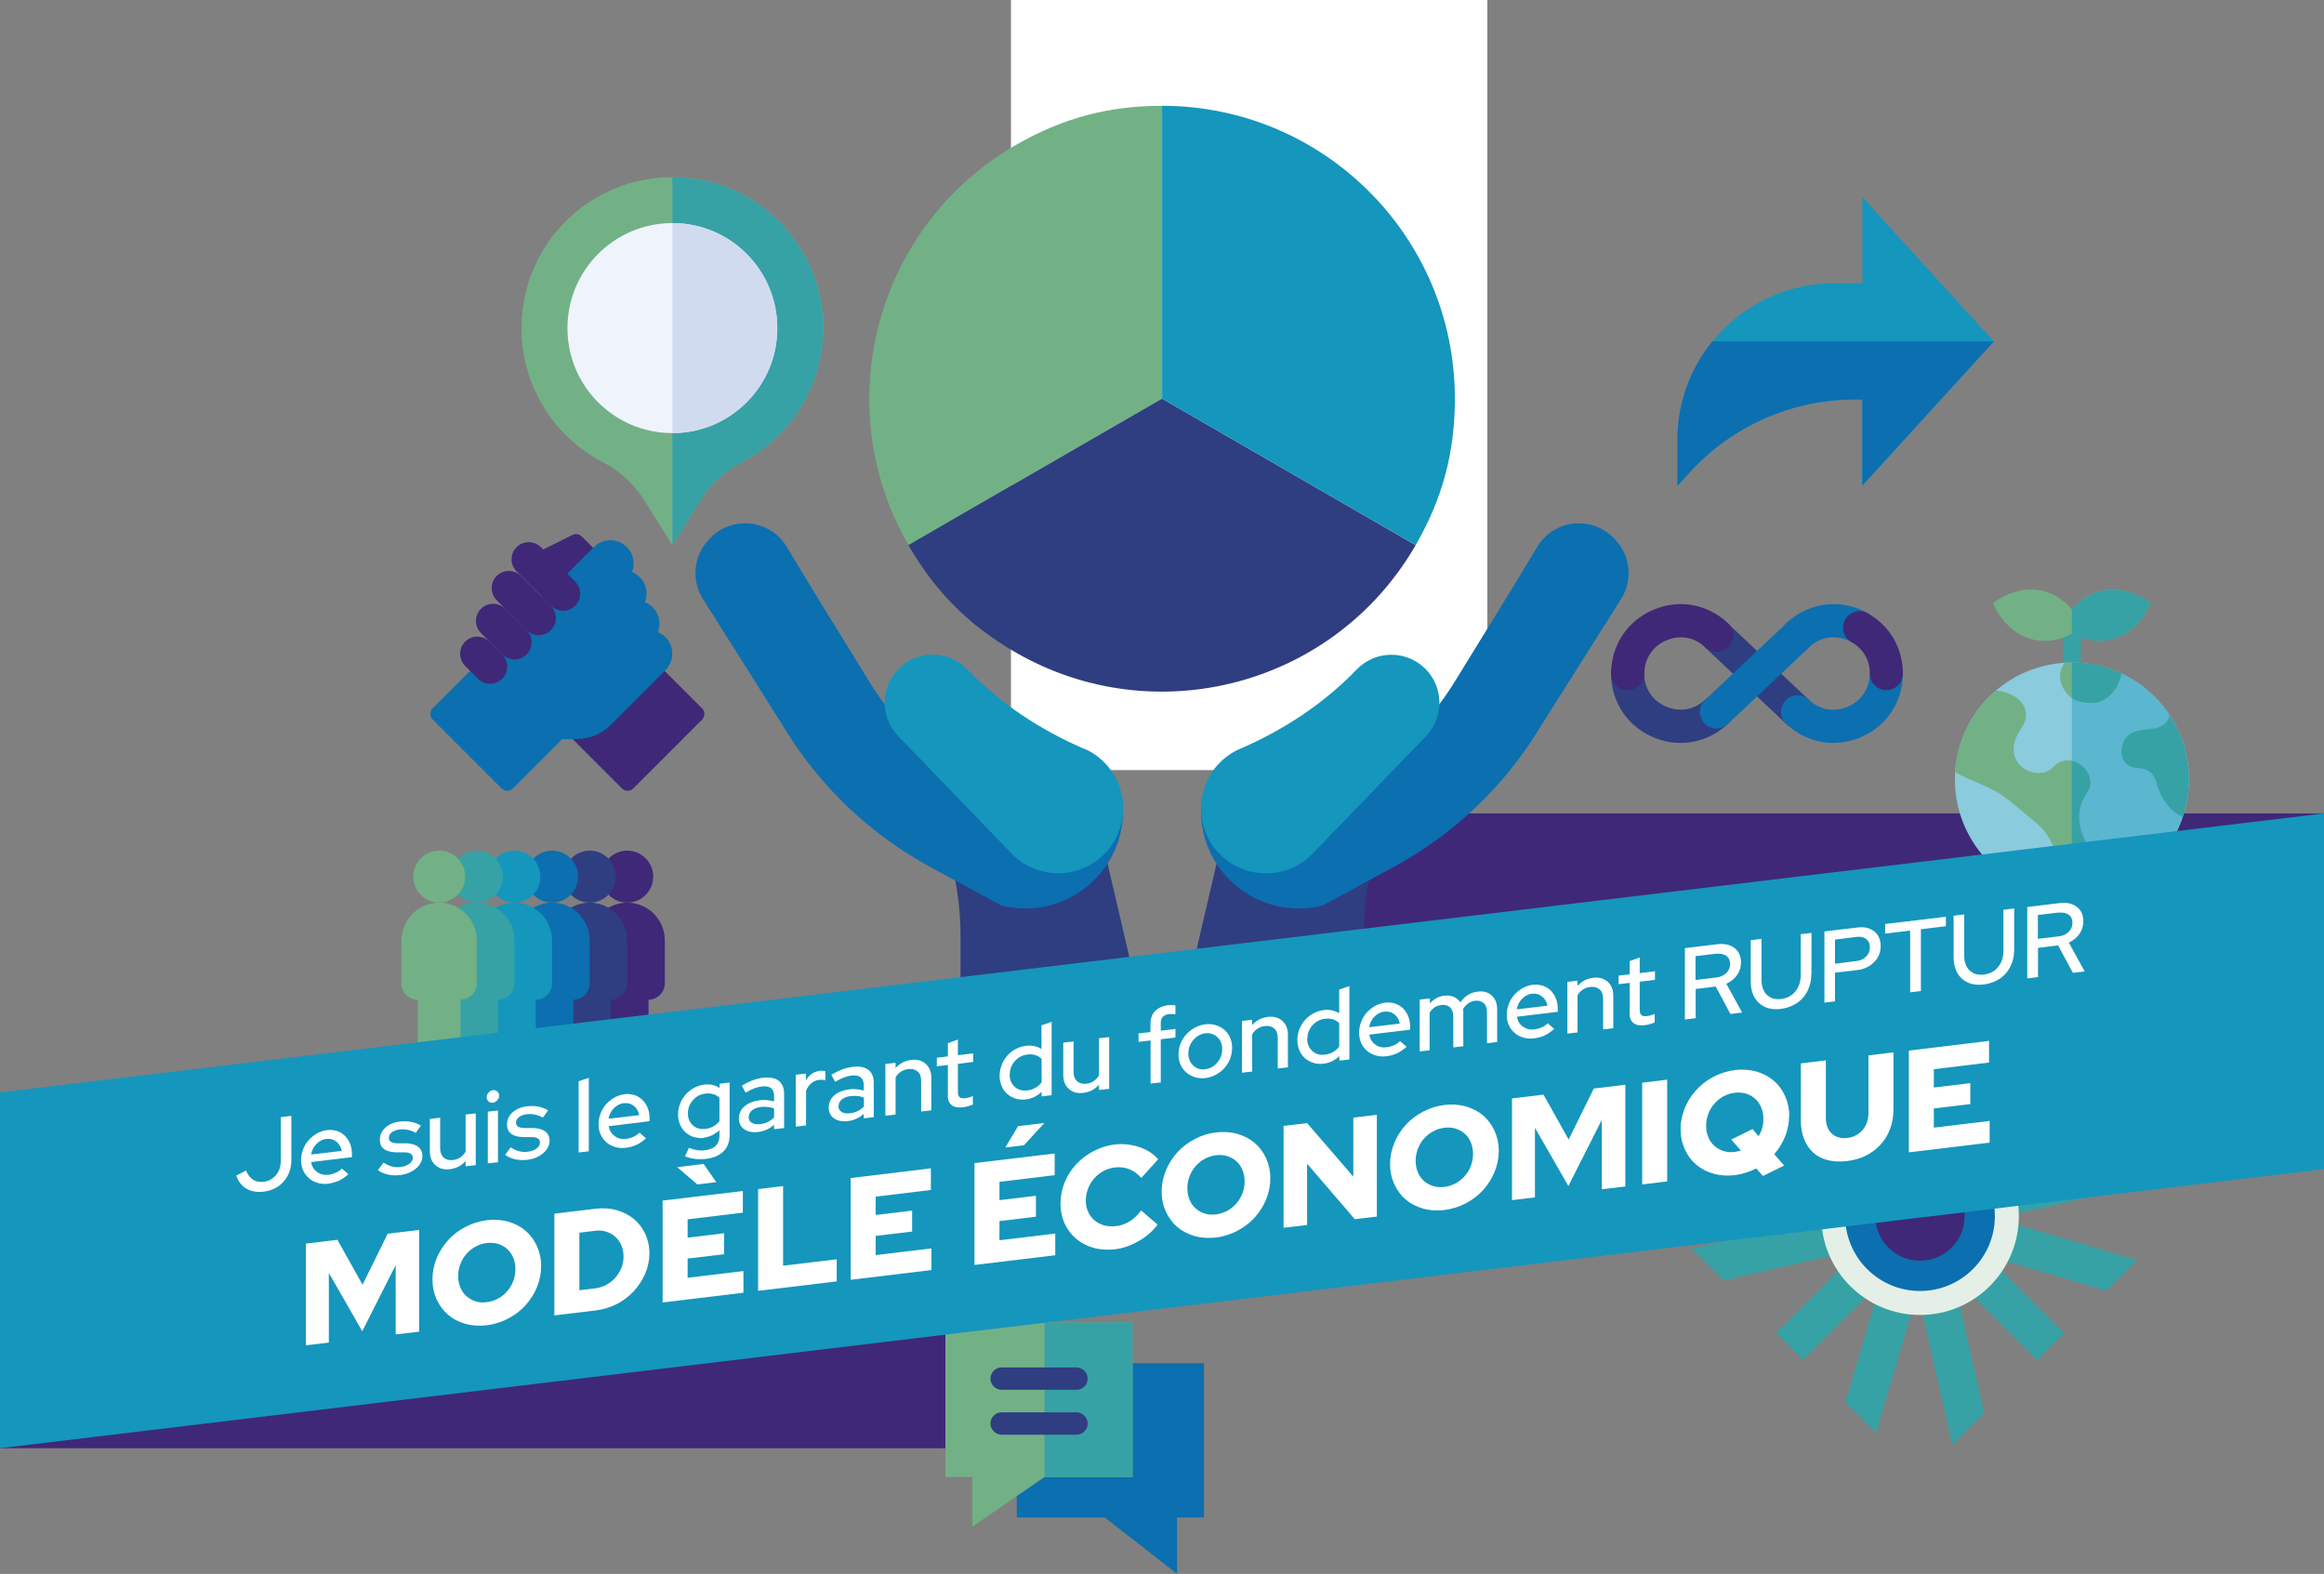 <?xml version="1.0" encoding="UTF-8"?><svg id="Calque_2" xmlns="http://www.w3.org/2000/svg" xmlns:xlink="http://www.w3.org/1999/xlink" viewBox="0 0 159.93 108.3"><rect x="0" y="0" width="159.93" height="108.3" fill="#808080" stroke="none"/><defs><style>.cls-1{fill:none;}.cls-2{clip-path:url(#clippath);}.cls-3{fill:#e3efe7;}.cls-4{fill:#fff;}.cls-5{fill:#eff3fb;}.cls-6{fill:#72b186;}.cls-7{fill:#8acbde;}.cls-8{fill:#d1dbf0;}.cls-9{fill:#e1a577;}.cls-10{fill:#1596bd;}.cls-11{fill:#36a2a5;}.cls-12{fill:#3f2877;}.cls-13{fill:#0b6fb0;}.cls-14{fill:#5bb6d0;}.cls-15{fill:#2f3e80;}</style><clipPath id="clippath"><rect class="cls-1" x="119.44" y="70.98" width="25.39" height="25.39" transform="translate(97.87 -68.92) rotate(45)"/></clipPath></defs><g id="Calque_1-2"><g><rect class="cls-4" x="69.57" width="32.78" height="52.99"/><rect class="cls-12" y="81.83" width="67.21" height="17.82"/><rect class="cls-12" x="92.72" y="55.97" width="67.21" height="17.82"/><g><g><path class="cls-12" d="m44.76,45.19c-.22-.22-.57-.22-.78,0l-4.73,4.73c-.22.22-.22.57,0,.78l3.55,3.55c.22.22.57.22.78,0l4.73-4.73c.22-.22.22-.57,0-.78l-3.55-3.55Z"/><path class="cls-12" d="m36.88,38.87l1.18,1.18c.17.17.42.21.64.1l2.37-1.18c.36-.18.39-.64.14-.88l-1.18-1.18c-.17-.17-.42-.21-.64-.1l-2.37,1.18c-.33.16-.42.61-.14.88h0Z"/><path class="cls-13" d="m34.52,54.25c.22.22.57.22.78,0l3.39-3.39h.95c.91,0,1.77-.35,2.41-1l3.75-3.75c.62-.62.62-1.64,0-2.26,0,0,0,0,0,0-.15-.15-.33-.27-.53-.35.17-.43.21-1.16-.36-1.72,0,0,0,0,0,0-.15-.15-.33-.27-.53-.35.17-.43.21-1.16-.36-1.72,0,0,0,0,0,0-.15-.15-.33-.27-.53-.35.17-.43.21-1.16-.36-1.72,0,0,0,0,0,0,0,0,0,0,0,0-.62-.62-1.64-.62-2.26,0l-11.09,11.09c-.22.22-.22.57,0,.78l4.73,4.73Z"/></g><path class="cls-12" d="m39.58,41.68c.46-.46.46-1.21,0-1.67l-2.36-2.36c-.46-.46-1.21-.46-1.67,0-.46.46-.46,1.21,0,1.67l2.36,2.36c.46.46,1.21.46,1.67,0h0Z"/><path class="cls-12" d="m37.91,43.36c.46-.46.46-1.21,0-1.67l-2.06-2.06c-.46-.46-1.21-.46-1.67,0-.46.46-.46,1.21,0,1.67l2.06,2.06c.46.46,1.21.46,1.67,0h0Z"/><path class="cls-12" d="m36.24,45.03c.46-.46.46-1.21,0-1.67l-1.47-1.47c-.46-.46-1.21-.46-1.67,0-.46.46-.46,1.21,0,1.67l1.47,1.47c.46.46,1.21.46,1.67,0h0Z"/><path class="cls-12" d="m34.56,46.7c.46-.46.46-1.21,0-1.67l-.88-.88c-.46-.46-1.21-.46-1.67,0-.46.46-.46,1.21,0,1.67l.88.88c.46.46,1.21.46,1.67,0h0Z"/></g><g><path class="cls-15" d="m115.66,51.12c-.64,0-1.29-.13-1.91-.4-1.78-.77-2.88-2.44-2.88-4.38,0-.63.51-1.14,1.14-1.14s1.14.51,1.14,1.14c0,1.02.56,1.88,1.5,2.28s1.94.23,2.69-.47c.46-.43,1.18-.41,1.61.05.43.46.41,1.18-.05,1.61-.91.86-2.07,1.31-3.25,1.31h0Z"/><path class="cls-15" d="m123.71,50.13c-.28,0-.56-.1-.78-.31l-5.59-5.27c-.46-.43-.48-1.15-.05-1.61.43-.46,1.15-.48,1.61-.05l5.59,5.27c.46.43.48,1.15.05,1.61-.22.24-.53.36-.83.36h0Z"/><path class="cls-13" d="m118.12,50.13c-.3,0-.61-.12-.83-.36-.43-.46-.41-1.18.05-1.61l5.59-5.27c.46-.43,1.18-.41,1.61.05.43.46.41,1.18-.05,1.61l-5.59,5.27c-.22.21-.5.31-.78.31h0Z"/><g><path class="cls-13" d="m126.17,51.12c-1.18,0-2.33-.45-3.25-1.31-.46-.43-.48-1.15-.05-1.61.43-.46,1.16-.48,1.61-.05.74.7,1.75.88,2.69.47.94-.41,1.5-1.26,1.5-2.28,0-.63.51-1.14,1.14-1.14s1.14.51,1.14,1.14c0,1.93-1.1,3.61-2.88,4.38-.62.27-1.27.4-1.91.4h0Z"/><path class="cls-13" d="m123.71,44.85c-.3,0-.61-.12-.83-.36-.43-.46-.41-1.18.05-1.61.79-.74,1.76-1.19,2.8-1.29.97-.09,1.95.12,2.81.6.55.31.75,1,.44,1.55-.31.55-1,.75-1.55.44-.74-.41-1.95-.57-2.93.35-.22.21-.5.31-.78.31h0Z"/><path class="cls-12" d="m129.82,47.49c-.63,0-1.14-.51-1.14-1.14,0-.92-.46-1.71-1.26-2.16-.55-.31-.75-1-.44-1.55.31-.55,1-.75,1.55-.44,1.52.85,2.42,2.4,2.42,4.15,0,.63-.51,1.14-1.14,1.14h0Z"/><path class="cls-12" d="m112.01,47.49c-.63,0-1.14-.51-1.14-1.14,0-1.93,1.1-3.61,2.88-4.38,1.78-.77,3.75-.42,5.16.91.46.43.48,1.15.05,1.61-.43.46-1.15.48-1.61.05-.74-.7-1.75-.88-2.69-.47-.94.4-1.5,1.26-1.5,2.28,0,.63-.51,1.14-1.14,1.14h0Z"/></g></g><g><rect class="cls-11" x="141.96" y="43.32" width="1.24" height="3.29"/><path class="cls-6" d="m144.48,40.68c-.85.23-1.47.75-1.9,1.26-.43-.51-1.05-1.03-1.9-1.26-1.9-.51-3.53.82-3.53.82,0,0,.76,1.97,2.65,2.48,1.11.3,2.13-.03,2.78-.36.66.33,1.68.66,2.78.36,1.9-.51,2.65-2.48,2.65-2.48,0,0-1.64-1.33-3.53-.82Z"/><path class="cls-11" d="m144.48,40.68c-.85.23-1.47.75-1.9,1.26v1.68c.66.33,1.68.66,2.78.36,1.9-.51,2.65-2.48,2.65-2.48,0,0-1.64-1.33-3.53-.82Z"/><circle class="cls-7" cx="142.58" cy="53.64" r="8.05"/><path class="cls-14" d="m142.58,45.59c4.44,0,8.05,3.6,8.05,8.05s-3.6,8.05-8.05,8.05v-16.09Z"/><g><path class="cls-6" d="m140.12,56.62c1.12.92,1.24,2.05,1.59,2.41,1.01,1.03,2.35-.02,1.76-1.23-.21-.41-.83-1.86.13-3.21.99-1.39-1.15-3.09-2.28-1.83-1.09,1.2-3.91-.23-2.22-2.65.91-1.3-.22-2.45-1.71-2.59h-.03c-1.61,1.37-2.67,3.36-2.82,5.6.89.56,2.21.89,3.29,1.64.65.45,1.56,1.27,2.29,1.86Z"/><path class="cls-6" d="m143.05,48.26c2.47.71,2.95-1.89,2.95-1.91-1.04-.49-2.19-.76-3.42-.76-.16,0-.32,0-.48.01-.76.88-.12,2.35.95,2.65Z"/></g><g><path class="cls-11" d="m149.27,49.17c.08.47-.53.85-.89.93-.56.12-1.2.07-1.72.35-.57.3-.81,1.15-.58,1.73.16.41.54.64.98.66.73.04,1.21.33,1.39,1.21,0,0,.5,1.67,1.76,2.15.27-.8.42-1.67.42-2.56,0-1.65-.5-3.19-1.35-4.47Z"/><path class="cls-11" d="m142.58,45.59v2.44c.14.1.3.18.47.22,2.47.71,2.95-1.89,2.95-1.91-1.04-.49-2.19-.76-3.42-.76Z"/><path class="cls-11" d="m143.6,54.59c.67-.95-.11-2.04-1.03-2.24v7.09c.74.02,1.33-.77.9-1.64-.21-.41-.83-1.86.13-3.21Z"/></g></g><g><path class="cls-10" d="m137.21,23.49l-9.05-9.92v5.92h-1.92c-5.97,0-10.8,4.84-10.8,10.8v3.14l.85-.94c2.91-3.18,7.02-5,11.33-5h.54v5.92l9.05-9.92Z"/><path class="cls-13" d="m115.44,30.29v3.14l.85-.94c2.91-3.18,7.02-5,11.33-5h.54v5.92l9.05-9.92h-19.37c-1.51,1.86-2.41,4.22-2.41,6.8Z"/></g><g class="cls-2"><g><rect class="cls-11" x="115.68" y="82.36" width="32.9" height="2.62" transform="translate(-20.47 117.94) rotate(-45)"/><rect class="cls-11" x="130.82" y="67.23" width="2.62" height="32.9" transform="translate(-20.47 117.94) rotate(-45)"/><rect class="cls-11" x="115.69" y="82.36" width="32.9" height="2.62" transform="translate(-15.27 31.39) rotate(-12.81)"/><rect class="cls-11" x="130.82" y="67.23" width="2.62" height="32.9" transform="translate(-15.27 31.39) rotate(-12.81)"/><rect class="cls-11" x="130.82" y="67.23" width="2.62" height="32.9" transform="translate(14.59 186.85) rotate(-73.62)"/><rect class="cls-11" x="115.68" y="82.36" width="32.9" height="2.62" transform="translate(14.59 186.85) rotate(-73.62)"/><circle class="cls-3" cx="132.13" cy="83.68" r="6.8"/><circle class="cls-13" cx="132.13" cy="83.68" r="5.15"/><circle class="cls-12" cx="132.13" cy="83.68" r="3.07"/></g></g><g><g><g><g><polygon class="cls-9" points="94.75 58.29 94.75 58.29 94.52 59.18 94.75 58.29"/><path class="cls-15" d="m88.89,61.73c-2.06,0-3.91-.93-5.14-2.39h-.01l-2.61,11.2c-.22,1.24.73,2.37,1.99,2.37h8.7c1.12,0,2.02-.9,2.02-2.02v-6.52c0-1.75.23-3.5.68-5.19l.24-.89c-1.15,2.05-3.35,3.44-5.87,3.44Z"/></g><path class="cls-13" d="m105.86,50.24l5.7-9.03c.81-1.29.65-2.96-.4-4.07l-.06-.07c-1.53-1.63-4.18-1.34-5.32.57-1.31,2.2-2.74,4.51-2.74,4.51l-2.97,4.82c-1.75,2.84-4.21,5.16-7.15,6.75l-8.4,3.23-1.83-1.93h0s0,0,0,0c-.22,1.9.37,3.88,1.79,5.38,1.73,1.83,4.24,2.48,6.53,1.91l4.84-2.62c4.11-2.22,7.56-5.47,10.01-9.44Z"/><path class="cls-10" d="m85.34,51.52c-.58.25-1.12.64-1.58,1.15-1.52,1.73-1.47,4.38.12,6.04,1.77,1.85,4.7,1.84,6.46.02l7.79-8.07c1.27-1.32,1.23-3.41-.08-4.68-1.32-1.27-3.41-1.23-4.68.08h0c-2.27,2.36-5.02,4.16-8.02,5.46h0Z"/></g><g><g><polygon class="cls-9" points="65.18 58.29 65.18 58.29 65.42 59.18 65.18 58.29"/><path class="cls-15" d="m71.05,61.73c2.06,0,3.91-.93,5.14-2.39h.01l2.61,11.2c.22,1.24-.73,2.37-1.99,2.37h-8.7c-1.12,0-2.02-.9-2.02-2.02v-6.52c0-1.75-.23-3.5-.68-5.19l-.24-.89c1.15,2.05,3.35,3.44,5.87,3.44Z"/></g><path class="cls-13" d="m54.07,50.24l-5.7-9.03c-.81-1.29-.65-2.96.4-4.07l.06-.07c1.53-1.63,4.18-1.34,5.32.57,1.31,2.2,2.74,4.51,2.74,4.51l2.97,4.82c1.75,2.84,4.21,5.16,7.15,6.75l8.4,3.23,1.83-1.93h0s0,0,0,0c.22,1.9-.37,3.88-1.79,5.38-1.73,1.83-4.24,2.48-6.53,1.91l-4.84-2.62c-4.11-2.22-7.56-5.47-10.01-9.44Z"/><path class="cls-10" d="m74.59,51.52c-3-1.3-5.75-3.1-8.02-5.46h0c-1.27-1.32-3.37-1.36-4.68-.09-1.32,1.27-1.35,3.37-.08,4.68l7.79,8.07c1.76,1.82,4.69,1.83,6.46-.02,1.59-1.67,1.65-4.31.12-6.04-.45-.51-.99-.9-1.58-1.15h0Z"/></g></g><g><path class="cls-6" d="m79.97,27.43l-17.45,10.08c-5.56-9.64-2.26-21.96,7.38-27.53,3.21-1.85,6.37-2.7,10.08-2.7v20.15Z"/><path class="cls-15" d="m79.97,27.43l17.45,10.08c-5.56,9.64-17.89,12.94-27.53,7.38-3.21-1.85-5.52-4.17-7.38-7.38l17.45-10.08Z"/><path class="cls-10" d="m79.97,27.43V7.28c11.13,0,20.15,9.02,20.15,20.15,0,3.71-.85,6.87-2.7,10.08l-17.45-10.08Z"/></g></g><g><path class="cls-6" d="m56.65,22.58c0,4.03-2.29,7.52-5.64,9.24-1.14.58-2.09,1.47-2.77,2.55l-1.97,3.13-1.97-3.13c-.69-1.09-1.66-1.97-2.8-2.56-3.36-1.74-5.65-5.26-5.61-9.31.04-5.72,4.67-10.31,10.39-10.31s10.39,4.65,10.39,10.39h0Z"/><path class="cls-11" d="m56.65,22.58c0,4.03-2.29,7.52-5.64,9.24-1.14.58-2.09,1.47-2.77,2.55l-1.97,3.13V12.19c5.74,0,10.39,4.65,10.39,10.39h0Z"/><path class="cls-5" d="m53.49,22.58c0,3.99-3.23,7.22-7.22,7.22s-7.22-3.23-7.22-7.22,3.23-7.23,7.22-7.23,7.22,3.23,7.22,7.23h0Z"/><path class="cls-8" d="m53.49,22.58c0,3.99-3.23,7.22-7.22,7.22v-14.45c3.99,0,7.22,3.23,7.22,7.23h0Z"/></g><g><g><path class="cls-12" d="m43.16,58.53c.99,0,1.79.8,1.79,1.79s-.8,1.79-1.79,1.79h0c-.98,0-1.78-.8-1.78-1.79s.8-1.79,1.79-1.79Z"/><path class="cls-12" d="m44.63,68.79v4.15h-2.94v-4.15h0c-.62,0-1.13-.51-1.13-1.13v-2.91c0-1.44,1.15-2.63,2.59-2.64h0c.72,0,1.37.29,1.84.76.47.47.76,1.12.76,1.84v2.95c0,.62-.51,1.13-1.13,1.13Z"/></g><g><path class="cls-15" d="m40.58,58.53c.99,0,1.79.8,1.79,1.79s-.8,1.79-1.79,1.79h0c-.98,0-1.78-.8-1.78-1.79s.8-1.79,1.79-1.79Z"/><path class="cls-15" d="m42.04,68.79v4.15h-2.94v-4.15h0c-.62,0-1.13-.51-1.13-1.13v-2.91c0-1.44,1.15-2.63,2.59-2.64h0c.72,0,1.37.29,1.84.76.47.47.76,1.12.76,1.84v2.95c0,.62-.51,1.13-1.13,1.13Z"/></g><g><path class="cls-13" d="m37.99,58.53c.99,0,1.79.8,1.79,1.79s-.8,1.79-1.79,1.79h0c-.98,0-1.78-.8-1.78-1.79,0-.99.8-1.79,1.79-1.79Z"/><path class="cls-13" d="m39.46,68.79v4.15h-2.94v-4.15h0c-.62,0-1.13-.51-1.13-1.13v-2.91c0-1.44,1.15-2.63,2.59-2.64h0c.72,0,1.37.29,1.84.76.47.47.76,1.12.76,1.84v2.95c0,.62-.51,1.13-1.13,1.13Z"/></g><g><path class="cls-10" d="m35.4,58.53c.99,0,1.79.8,1.79,1.79s-.8,1.79-1.79,1.79h0c-.98,0-1.78-.8-1.78-1.79,0-.99.8-1.79,1.79-1.79Z"/><path class="cls-10" d="m36.87,68.79v4.15h-2.94v-4.15h0c-.62,0-1.13-.51-1.13-1.13v-2.91c0-1.44,1.15-2.63,2.59-2.64h0c.72,0,1.37.29,1.84.76.47.47.76,1.12.76,1.84v2.95c0,.62-.51,1.13-1.13,1.13Z"/></g><g><path class="cls-11" d="m32.81,58.53c.99,0,1.79.8,1.79,1.79s-.8,1.79-1.79,1.79h0c-.98,0-1.78-.8-1.78-1.79,0-.99.8-1.79,1.79-1.79Z"/><path class="cls-11" d="m34.28,68.79v4.15h-2.94v-4.15h0c-.62,0-1.13-.51-1.13-1.13v-2.91c0-1.44,1.15-2.63,2.59-2.64h0c.72,0,1.37.29,1.84.76.47.47.76,1.12.76,1.84v2.95c0,.62-.51,1.13-1.13,1.13Z"/></g><g><path class="cls-6" d="m30.22,58.53c.99,0,1.79.8,1.79,1.79s-.8,1.79-1.79,1.79h0c-.98,0-1.78-.8-1.78-1.79,0-.99.8-1.79,1.79-1.79Z"/><path class="cls-6" d="m31.69,68.79v4.15h-2.94v-4.15h0c-.62,0-1.13-.51-1.13-1.13v-2.91c0-1.44,1.15-2.63,2.59-2.64h0c.72,0,1.37.29,1.84.76.47.47.76,1.12.76,1.84v2.95c0,.62-.51,1.13-1.13,1.13Z"/></g></g><g><path class="cls-13" d="m82.84,93.8h-5.77s-.02,0-.02,0c-.51.46-.47.99-.18,1.29l-5.57,5.24c-.3-.31-.85-.38-1.33.15,0,0,0,.02,0,.02v3.92h6.06l4.97,3.87v-3.87h1.85v-10.63s0,0,0,0Z"/><path class="cls-6" d="m77.94,91h-12.88v10.63h1.85v3.42s4.97-3.42,4.97-3.42h6.06v-10.63Z"/><path class="cls-11" d="m77.94,91h-6.06v10.63h6.06v-10.63Z"/><g><path class="cls-15" d="m68.93,95.63h5.15c.43,0,.77-.35.77-.77s-.35-.77-.77-.77h-5.15c-.43,0-.77.35-.77.77s.35.77.77.77Z"/><path class="cls-15" d="m74.08,97.18h-5.15c-.43,0-.77.35-.77.77s.35.77.77.77h5.15c.43,0,.77-.35.77-.77s-.35-.77-.77-.77Z"/></g></g><g><polygon class="cls-10" points="159.93 80.44 0 99.65 0 75.17 159.93 55.97 159.93 80.44"/><g><path class="cls-4" d="m20.05,79.82c0,.59-.18,1.08-.53,1.48-.35.4-.82.63-1.4.7-.45.05-.83-.02-1.16-.21-.33-.19-.56-.49-.7-.9l.67-.35c.12.29.28.5.48.63.2.13.44.18.72.15.35-.04.64-.2.86-.46.22-.26.33-.59.33-.97v-3.02l.73-.09v3.03Z"/><path class="cls-4" d="m23.96,80.81c-.21.18-.42.33-.64.43s-.47.17-.74.21c-.26.03-.51.01-.73-.06-.23-.07-.43-.17-.59-.32-.17-.14-.3-.32-.4-.54-.1-.21-.14-.45-.14-.71s.05-.5.14-.74c.09-.24.22-.44.38-.63.16-.18.35-.33.57-.46.22-.12.45-.2.7-.23.24-.03.47,0,.68.06.21.07.39.18.54.33.15.15.27.33.36.55.09.22.13.46.13.72v.2l-2.81.34c.05.29.18.52.41.68.22.17.49.23.8.19.17-.02.34-.07.5-.14.16-.07.29-.17.41-.28l.45.39Zm-1.48-2.45c-.27.03-.5.15-.7.35-.2.2-.32.44-.37.73l2.11-.25c-.05-.26-.17-.48-.37-.63-.19-.16-.42-.22-.68-.19Z"/><path class="cls-4" d="m26.01,80.51l.38-.51c.19.12.38.21.57.26.19.05.39.07.59.04.25-.03.46-.1.62-.22.16-.12.24-.26.24-.41,0-.13-.05-.22-.14-.28-.09-.06-.24-.1-.43-.1h-.64c-.35-.02-.62-.1-.79-.24-.18-.14-.27-.35-.27-.63,0-.32.13-.6.38-.83s.59-.37,1.01-.42c.26-.03.51-.02.75.02.24.05.47.13.69.26l-.36.5c-.2-.11-.39-.18-.57-.21-.18-.04-.37-.04-.56-.02-.21.03-.39.09-.52.2-.13.1-.2.23-.2.37,0,.13.04.22.14.28.09.06.24.09.45.1h.64c.35.02.62.1.8.25.18.15.28.36.28.63,0,.16-.04.31-.12.46s-.18.28-.32.39c-.13.11-.29.21-.47.29-.18.08-.38.13-.59.16-.31.04-.6.03-.87-.03-.27-.06-.5-.16-.7-.31Z"/><path class="cls-4" d="m30.29,76.9v2.11c0,.28.08.49.24.64.16.14.37.2.64.17.19-.02.36-.08.5-.18.15-.1.27-.23.37-.39v-2.56l.7-.08v3.56l-.7.08v-.36c-.14.16-.3.28-.48.38-.18.09-.38.15-.59.18-.41.05-.74-.04-1-.27-.26-.23-.39-.55-.39-.96v-2.23l.7-.08Z"/><path class="cls-4" d="m33.92,75.88c-.12.01-.22-.02-.3-.09-.08-.08-.13-.17-.13-.29s.04-.22.13-.32c.08-.1.18-.15.3-.17.12-.01.22.02.3.09.09.08.13.17.13.29s-.04.22-.13.32c-.09.1-.19.15-.3.17Zm.35.53v3.56l-.7.08v-3.56l.7-.08Z"/><path class="cls-4" d="m34.76,79.46l.38-.51c.19.12.38.21.57.26.19.05.39.07.59.04.25-.03.46-.1.62-.22.16-.12.24-.26.24-.41,0-.13-.05-.22-.14-.28-.09-.06-.24-.1-.43-.1h-.64c-.35-.02-.62-.1-.79-.24-.18-.14-.27-.35-.27-.63,0-.32.13-.6.38-.83.26-.23.59-.37,1.01-.42.26-.03.51-.02.75.02.24.05.47.13.69.26l-.36.5c-.2-.11-.39-.18-.57-.21-.18-.04-.37-.04-.56-.02-.21.03-.39.09-.52.2-.13.1-.2.23-.2.37,0,.13.05.22.14.28.09.06.24.09.45.1h.64c.35.02.62.1.8.25.18.15.28.36.28.63,0,.16-.04.31-.12.46s-.18.28-.32.39c-.13.11-.29.21-.47.29-.18.08-.38.13-.59.16-.31.04-.6.03-.86-.03-.27-.06-.5-.16-.7-.31Z"/><path class="cls-4" d="m40.52,74.17v5.05l-.7.08v-4.9l.7-.24Z"/><path class="cls-4" d="m44.43,78.35c-.21.18-.42.33-.64.43-.22.1-.47.17-.73.2-.26.03-.51.01-.74-.06-.23-.07-.43-.17-.59-.32s-.3-.32-.4-.54c-.1-.22-.14-.45-.14-.71s.05-.5.14-.74c.09-.24.22-.44.38-.63.16-.18.35-.33.57-.46.22-.12.45-.2.7-.23.24-.03.47,0,.68.06.21.07.39.18.55.33.15.15.27.33.36.55.09.22.13.46.13.72v.2l-2.81.34c.05.29.18.52.41.68.22.17.49.23.8.19.17-.02.34-.07.5-.14.16-.08.29-.17.41-.28l.45.39Zm-1.48-2.45c-.27.03-.5.15-.7.35-.2.2-.32.44-.37.73l2.11-.25c-.05-.26-.17-.48-.37-.63-.19-.16-.42-.22-.68-.19Z"/><path class="cls-4" d="m48.45,78.3c-.25.03-.48,0-.7-.06-.22-.07-.41-.18-.57-.32-.16-.14-.29-.32-.38-.54-.09-.21-.14-.44-.14-.7s.05-.5.14-.73c.09-.24.22-.44.38-.63.16-.18.35-.34.57-.46.22-.12.46-.2.71-.23.19-.02.38-.02.56.02.18.04.35.11.5.21v-.29l.69-.08v3.61c0,.46-.14.84-.42,1.12-.28.28-.68.46-1.21.52-.26.03-.51.03-.76,0-.25-.03-.48-.09-.68-.18l.27-.58c.2.08.39.13.58.16.19.03.37.03.56,0,.31-.04.54-.14.71-.3.16-.16.25-.39.25-.67v-.4c-.15.14-.32.25-.5.34s-.37.14-.57.17Zm-1.11-1.69c0,.34.11.61.34.82s.51.29.85.25c.2-.02.38-.08.55-.17.17-.09.31-.21.43-.36v-1.61c-.11-.12-.25-.2-.42-.25-.17-.05-.36-.07-.56-.04-.34.04-.62.19-.85.46-.23.26-.34.56-.34.91Z"/><path class="cls-4" d="m52.16,77.89c-.39.05-.7-.02-.95-.19-.24-.17-.36-.42-.36-.74s.13-.62.39-.84c.26-.22.61-.36,1.06-.42.17-.02.34-.02.5,0s.32.04.47.09v-.38c0-.25-.07-.43-.22-.54-.15-.11-.36-.15-.64-.11-.16.02-.33.06-.51.13-.18.07-.38.17-.59.3l-.26-.49c.27-.16.52-.28.75-.37.24-.09.47-.14.71-.17.46-.06.82.01,1.07.2s.38.49.38.9v2.36l-.69.08v-.31c-.16.15-.33.26-.51.34s-.38.14-.59.16Zm-.64-1.02c0,.17.07.3.22.39s.34.12.58.09c.19-.02.36-.07.52-.15.16-.08.3-.18.43-.3v-.62c-.13-.06-.28-.1-.43-.11-.15-.02-.31-.02-.49,0-.25.03-.45.11-.6.23s-.22.28-.22.45Z"/><path class="cls-4" d="m54.76,77.51v-3.56l.7-.08v.46c.11-.19.25-.33.41-.45.17-.11.36-.18.57-.2.08,0,.14-.01.2,0s.11.01.16.02v.63c-.07-.02-.13-.03-.2-.03-.07,0-.14,0-.21,0-.21.02-.39.1-.55.23-.16.13-.29.31-.37.53v2.38l-.7.08Z"/><path class="cls-4" d="m58.34,77.14c-.39.05-.7-.02-.95-.19-.24-.17-.36-.42-.36-.74s.13-.62.38-.84c.26-.22.61-.36,1.06-.42.17-.02.34-.02.5,0,.16.02.32.04.47.09v-.38c0-.25-.08-.43-.22-.54-.15-.11-.36-.14-.64-.11-.16.02-.33.06-.51.13-.18.07-.38.17-.6.3l-.26-.49c.27-.16.52-.28.76-.37.24-.09.47-.14.71-.17.46-.06.82.01,1.07.2.25.19.38.49.38.9v2.36l-.69.08v-.31c-.16.15-.33.26-.51.34-.18.08-.38.14-.59.16Zm-.64-1.02c0,.17.07.3.22.39s.34.12.58.09c.19-.02.36-.07.52-.15.16-.07.3-.18.43-.3v-.62c-.14-.06-.28-.1-.43-.11-.15-.02-.31-.02-.49,0-.25.03-.45.11-.6.23-.15.13-.22.28-.22.45Z"/><path class="cls-4" d="m60.93,76.77v-3.56l.7-.08v.36c.14-.16.3-.28.48-.38.18-.09.38-.15.59-.18.41-.05.74.04,1,.27.26.23.39.55.39.96v2.24l-.7.08v-2.12c0-.28-.08-.49-.24-.63-.16-.14-.38-.2-.64-.17-.19.02-.36.08-.51.18-.15.1-.28.23-.37.39v2.56l-.7.08Z"/><path class="cls-4" d="m65.23,75.37v-2.09l-.76.09v-.59l.76-.09v-.91l.69-.25v1.08l1.05-.13v.59l-1.05.13v1.93c0,.18.04.31.12.37.08.07.22.09.4.06.1-.01.19-.03.26-.05s.16-.05.25-.1v.59c-.09.04-.2.08-.33.12-.12.03-.24.06-.34.07-.35.04-.61,0-.79-.15-.18-.14-.27-.36-.27-.67Z"/><path class="cls-4" d="m71.68,75.47v-.34c-.15.14-.32.26-.5.35-.19.09-.38.15-.59.17-.25.03-.49.01-.71-.06-.22-.07-.41-.18-.57-.32-.16-.14-.29-.32-.38-.54-.09-.22-.14-.45-.14-.71s.05-.5.14-.74c.09-.24.22-.44.38-.63s.35-.34.58-.46c.22-.12.46-.2.71-.23.2-.02.38-.02.57.02.18.04.35.1.5.2v-1.63l.7-.24v5.05l-.69.08Zm-2.2-1.53c0,.35.12.63.35.84.23.21.52.29.86.25.2-.02.39-.08.56-.18.17-.09.31-.22.43-.37v-1.62c-.12-.12-.26-.2-.43-.26-.17-.05-.36-.07-.55-.04-.34.04-.63.19-.86.45-.23.26-.35.57-.35.92Z"/><path class="cls-4" d="m73.88,71.65v2.11c0,.28.08.49.24.64.16.14.38.2.64.17.19-.02.35-.08.5-.18.15-.1.27-.23.37-.39v-2.56l.7-.08v3.56l-.7.08v-.36c-.14.16-.3.28-.48.38-.18.09-.38.15-.59.18-.41.05-.74-.04-1-.27-.26-.23-.39-.55-.39-.96v-2.23l.7-.08Z"/><path class="cls-4" d="m78.34,71.11l.83-.1v-.54c0-.37.1-.67.31-.89s.51-.36.9-.41c.09-.01.18-.02.27-.01.08,0,.16,0,.24.02v.61c-.08-.01-.16-.02-.22-.02s-.14,0-.22.01c-.19.02-.33.08-.43.19-.1.1-.14.25-.14.43v.52l1.01-.12v.59l-1.01.12v2.97l-.7.08v-2.97l-.83.1v-.59Z"/><path class="cls-4" d="m81.1,72.55c0-.26.05-.5.14-.74.09-.24.23-.45.4-.64.17-.19.37-.34.59-.46.23-.12.47-.2.72-.23.26-.03.5-.01.72.06.23.07.42.18.59.32.17.15.3.33.39.54.1.21.14.45.14.71s-.05.51-.14.75c-.09.24-.23.45-.39.63-.17.19-.36.34-.59.46-.23.12-.47.2-.72.23-.26.03-.5.01-.72-.06-.23-.07-.42-.18-.59-.32-.17-.15-.3-.33-.4-.54-.1-.21-.14-.45-.14-.71Zm1.85,1.02c.32-.04.6-.19.82-.46.23-.27.34-.57.34-.92s-.11-.62-.34-.83c-.23-.21-.5-.3-.82-.26-.32.04-.6.19-.83.46s-.34.57-.34.92.11.63.34.84c.23.21.5.3.83.26Z"/><path class="cls-4" d="m85.47,73.81v-3.56l.7-.08v.36c.14-.16.3-.28.48-.38.18-.09.38-.15.59-.18.41-.05.74.04,1,.27.26.23.39.55.39.96v2.24l-.7.08v-2.12c0-.28-.08-.49-.24-.63s-.37-.2-.64-.17c-.19.02-.36.08-.51.18-.15.1-.28.23-.37.39v2.56l-.7.08Z"/><path class="cls-4" d="m92.17,73.01v-.34c-.15.14-.32.26-.5.35-.19.09-.38.15-.59.17-.25.03-.49.01-.71-.06-.22-.07-.41-.18-.57-.32-.16-.14-.29-.32-.38-.54s-.14-.45-.14-.71.05-.5.14-.74c.09-.24.22-.44.38-.63.16-.18.35-.34.58-.46s.46-.2.71-.23c.2-.02.38-.02.57.02.18.04.35.11.5.2v-1.63l.7-.24v5.05l-.69.08Zm-2.21-1.53c0,.35.12.63.35.84.23.21.52.29.86.25.2-.02.39-.08.56-.18.17-.09.31-.22.43-.37v-1.62c-.12-.12-.26-.2-.43-.26-.17-.05-.36-.07-.55-.04-.34.04-.63.19-.86.45-.23.26-.35.57-.35.92Z"/><path class="cls-4" d="m96.77,72.05c-.21.18-.42.33-.64.43s-.47.17-.74.2c-.26.03-.51.01-.73-.06-.23-.07-.43-.17-.59-.32-.17-.14-.3-.32-.4-.54-.1-.22-.14-.45-.14-.71s.05-.5.14-.74.22-.44.38-.63c.16-.18.35-.33.57-.46.22-.12.45-.2.7-.23.24-.03.47,0,.68.06.21.07.39.18.55.33.15.15.27.33.36.55.09.22.13.46.13.72v.2l-2.81.34c.05.29.18.52.41.68.22.17.49.23.8.19.17-.02.34-.07.5-.14.16-.07.29-.17.41-.28l.45.39Zm-1.48-2.45c-.27.03-.5.15-.7.35-.2.2-.32.44-.37.73l2.11-.25c-.05-.26-.17-.48-.37-.63-.19-.16-.42-.22-.68-.19Z"/><path class="cls-4" d="m97.7,72.34v-3.56l.7-.08v.34c.13-.15.28-.27.45-.36.17-.09.35-.15.55-.17.24-.03.45,0,.64.08.19.08.34.21.46.38.14-.21.32-.38.52-.51s.43-.2.68-.23c.39-.05.71.04.96.27.25.23.37.55.37.96v2.24l-.7.08v-2.12c0-.28-.07-.49-.22-.63-.15-.14-.35-.2-.6-.17-.17.02-.33.08-.47.18-.14.1-.26.23-.36.4,0,.05.02.09.02.15s0,.11,0,.16v2.24l-.69.08v-2.12c0-.28-.07-.49-.22-.63-.15-.14-.35-.2-.6-.17-.17.02-.32.07-.46.16-.13.09-.25.21-.35.37v2.59l-.7.08Z"/><path class="cls-4" d="m106.93,70.82c-.21.18-.42.33-.64.43-.22.1-.47.17-.74.2-.26.03-.51.01-.73-.06-.23-.07-.43-.17-.59-.32-.17-.14-.3-.32-.4-.54-.1-.21-.14-.45-.14-.71s.05-.5.14-.74c.09-.24.22-.44.38-.63.16-.18.35-.33.57-.46.22-.12.45-.2.7-.23.24-.03.47,0,.68.06.21.07.39.18.55.33.15.15.27.33.36.55.09.22.13.46.13.72v.2l-2.81.34c.05.29.18.52.41.68s.49.23.8.19c.17-.02.34-.07.5-.14.16-.07.29-.17.41-.28l.45.39Zm-1.48-2.45c-.27.03-.5.15-.7.35-.2.2-.32.44-.37.73l2.11-.25c-.05-.26-.17-.48-.37-.63-.19-.16-.42-.22-.68-.19Z"/><path class="cls-4" d="m107.86,71.12v-3.56l.7-.08v.36c.14-.16.3-.28.48-.38.18-.09.38-.15.59-.18.41-.05.74.04,1,.27.26.23.39.55.39.96v2.24l-.7.08v-2.12c0-.28-.08-.49-.24-.63-.16-.14-.38-.2-.64-.17-.19.02-.36.08-.51.18-.15.1-.28.23-.37.39v2.56l-.7.08Z"/><path class="cls-4" d="m112.15,69.72v-2.09l-.76.09v-.59l.76-.09v-.91l.69-.25v1.08l1.05-.13v.59l-1.05.13v1.93c0,.18.04.31.12.37.08.07.21.09.4.06.1-.01.19-.03.26-.05s.16-.05.25-.1v.59c-.09.04-.2.08-.33.12-.12.03-.24.06-.34.07-.35.04-.61,0-.79-.15-.18-.14-.27-.36-.27-.67Z"/><path class="cls-4" d="m115.95,70.14v-4.9l2.23-.27c.49-.06.88.03,1.18.26.3.23.45.56.45.99,0,.32-.09.61-.27.87-.18.26-.43.46-.74.6l1.09,1.98-.81.1-1.01-1.89-1.38.17v2.01l-.74.09Zm2.16-4.52l-1.43.17v1.64l1.43-.17c.28-.03.51-.14.69-.31.17-.17.26-.38.26-.62s-.09-.44-.26-.56-.41-.17-.69-.14Z"/><path class="cls-4" d="m124.65,67c0,.33-.05.64-.15.92-.1.28-.24.52-.42.73s-.4.38-.66.51-.55.22-.86.26c-.63.08-1.14-.06-1.52-.41-.38-.35-.56-.85-.56-1.51v-2.81l.74-.09v2.81c0,.45.12.8.37,1.04.25.24.57.34.98.29.41-.05.74-.22.98-.52.25-.3.37-.68.37-1.13v-2.81l.74-.09v2.81Z"/><path class="cls-4" d="m125.55,68.99v-4.9l2.27-.27c.48-.06.86.03,1.16.27.3.24.44.57.44,1.01s-.15.8-.45,1.1c-.3.31-.68.49-1.16.55l-1.53.18v1.97l-.74.09Zm2.19-4.52l-1.46.18v1.66l1.46-.18c.29-.03.51-.14.68-.31.17-.17.26-.38.26-.64s-.09-.44-.26-.57c-.17-.13-.4-.18-.68-.14Z"/><path class="cls-4" d="m129.73,64.23v-.65l4.18-.5v.65l-1.72.21v4.25l-.74.09v-4.25l-1.72.21Z"/><path class="cls-4" d="m138.61,65.32c0,.33-.05.64-.15.92-.1.28-.24.52-.42.73-.18.21-.4.38-.66.51-.26.13-.55.22-.86.26-.63.08-1.14-.06-1.52-.41-.38-.35-.56-.85-.56-1.51v-2.81l.73-.09v2.81c0,.45.12.8.37,1.04.25.24.57.34.98.29.41-.05.74-.22.98-.52.25-.3.37-.68.37-1.13v-2.81l.74-.09v2.81Z"/><path class="cls-4" d="m139.51,67.31v-4.9l2.23-.27c.49-.06.88.03,1.18.26.3.23.45.56.45.99,0,.32-.09.61-.27.87-.18.26-.43.46-.73.6l1.09,1.98-.81.1-1.02-1.89-1.38.17v2.01l-.74.09Zm2.16-4.52l-1.43.17v1.64l1.43-.17c.29-.03.51-.14.69-.31.17-.17.26-.38.26-.62s-.09-.44-.26-.56-.4-.17-.69-.14Z"/><path class="cls-4" d="m24.93,91.6l-2.3-4.01v4.79l-1.58.19v-7l2.17-.26,1.73,3.09,1.73-3.51,2.17-.26v7l-1.62.19v-4.77l-2.3,4.55Z"/><path class="cls-4" d="m37.24,87.12c0,.5-.1.98-.29,1.45s-.46.88-.79,1.25c-.33.36-.73.67-1.19.91-.46.24-.95.39-1.47.46-.52.06-1.01.03-1.47-.1-.46-.13-.86-.34-1.19-.62-.33-.28-.6-.64-.79-1.06-.19-.42-.29-.88-.29-1.38s.1-.98.29-1.45c.19-.47.46-.88.79-1.25.33-.36.73-.67,1.19-.91.46-.24.95-.39,1.47-.46.52-.06,1.01-.03,1.47.1.46.13.86.34,1.19.62.33.28.6.64.79,1.06s.29.88.29,1.38Zm-1.77.21c0-.29-.05-.55-.15-.79-.1-.24-.24-.44-.42-.6-.18-.16-.38-.27-.62-.35-.24-.07-.5-.09-.78-.06-.28.03-.54.12-.78.25s-.45.3-.62.5c-.18.2-.32.43-.42.7-.1.26-.15.54-.15.82s.05.55.15.79c.1.24.24.44.42.6.18.16.38.27.62.35s.5.1.78.06c.28-.03.54-.12.78-.25.24-.13.45-.3.62-.5.18-.2.32-.43.42-.7.1-.26.15-.54.15-.82Z"/><path class="cls-4" d="m38.15,90.51v-7l2.84-.34c.51-.06,1-.03,1.45.1.45.13.84.33,1.17.6.33.27.59.61.79,1.02.19.41.29.86.29,1.35s-.1.95-.29,1.4c-.19.45-.46.85-.79,1.21s-.72.65-1.17.88c-.45.23-.94.38-1.45.44l-2.84.34Zm2.8-5.82l-1.08.13v3.96l1.08-.13c.27-.03.53-.11.77-.24s.45-.29.62-.49c.18-.2.31-.42.42-.67.1-.25.15-.52.15-.79s-.05-.54-.15-.77c-.1-.23-.24-.43-.42-.59-.18-.16-.38-.27-.62-.35s-.5-.1-.77-.06Z"/><path class="cls-4" d="m45.6,89.61v-7l5.52-.66v1.49l-3.8.46v1.26l2.51-.3v1.44l-2.51.3v1.32l3.84-.46v1.49l-5.56.67Zm2.82-9.52l.87,1.25-1.3.16-1.39-1.19,1.82-.22Z"/><path class="cls-4" d="m52.17,88.82v-7l1.72-.21v5.48l3.69-.44v1.52l-5.41.65Z"/><path class="cls-4" d="m58.54,88.06v-7l5.52-.67v1.49l-3.8.46v1.26l2.51-.3v1.44l-2.51.3v1.32l3.84-.46v1.49l-5.56.67Z"/><path class="cls-4" d="m67.06,87.03v-7l5.52-.66v1.49l-3.8.46v1.26l2.51-.3v1.44l-2.51.3v1.32l3.84-.46v1.49l-5.56.67Zm3-9.54l1.81-.22-1.4,1.53-1.29.16.88-1.47Z"/><path class="cls-4" d="m76.8,84.37c.34-.04.65-.15.94-.33s.55-.43.79-.75l1.13.97c-.33.45-.75.82-1.29,1.13-.53.31-1.08.5-1.63.57-.53.06-1.02.03-1.49-.1-.46-.13-.86-.34-1.19-.62-.33-.28-.6-.63-.79-1.04-.19-.42-.29-.88-.29-1.39s.1-.99.29-1.46c.19-.47.46-.88.79-1.24.34-.36.73-.66,1.19-.9.46-.24.95-.4,1.48-.46.29-.03.57-.04.86,0,.29.03.56.09.82.18.26.09.5.2.72.34.22.14.41.31.57.5l-1.16,1.28c-.25-.28-.52-.48-.83-.6-.3-.12-.63-.16-.99-.12-.28.03-.54.12-.79.25-.24.13-.45.3-.63.5-.18.2-.32.43-.42.7-.1.26-.16.54-.16.82s.05.55.16.78c.1.23.25.43.43.58.18.16.4.27.65.35.25.07.52.09.82.06Z"/><path class="cls-4" d="m87.42,81.08c0,.5-.1.98-.29,1.45s-.46.88-.79,1.25c-.33.36-.73.67-1.19.91-.46.24-.95.4-1.47.46-.52.06-1.01.03-1.47-.1-.46-.13-.86-.34-1.19-.62s-.6-.64-.79-1.06-.29-.88-.29-1.38.1-.98.29-1.45.46-.88.79-1.25c.33-.36.73-.67,1.19-.91.46-.24.95-.4,1.47-.46.52-.06,1.01-.03,1.47.1.46.13.86.34,1.19.62.33.28.6.64.79,1.06s.29.88.29,1.38Zm-1.77.21c0-.29-.05-.55-.15-.79-.1-.24-.24-.44-.42-.6-.18-.16-.38-.27-.62-.35-.24-.07-.5-.1-.78-.06s-.54.12-.78.25c-.24.13-.45.3-.62.5-.18.2-.31.43-.42.7-.1.26-.15.54-.15.82s.05.55.15.79c.1.24.24.44.42.6.18.16.39.28.62.35.24.07.5.1.78.06s.54-.12.78-.25c.24-.13.45-.3.62-.5.18-.2.31-.43.42-.7.1-.26.15-.54.15-.82Z"/><path class="cls-4" d="m88.33,77.47l1.62-.19,3.18,3.68v-4.06l1.62-.19v7l-1.52.18-3.28-3.82v4.22l-1.62.19v-7Z"/><path class="cls-4" d="m103.14,79.19c0,.5-.1.98-.29,1.45s-.46.88-.79,1.25c-.33.36-.73.67-1.19.91-.46.24-.95.39-1.47.46-.52.06-1.01.03-1.47-.1-.46-.13-.86-.34-1.19-.62-.33-.28-.6-.64-.79-1.06-.19-.42-.29-.88-.29-1.38s.1-.98.29-1.45c.19-.47.46-.88.79-1.25.33-.36.73-.67,1.19-.91.46-.24.95-.39,1.47-.46.52-.06,1.01-.03,1.47.1.46.13.86.34,1.19.62.33.28.6.64.79,1.06s.29.88.29,1.38Zm-1.77.21c0-.29-.05-.55-.15-.79-.1-.24-.24-.44-.42-.6-.18-.16-.38-.27-.62-.35s-.5-.09-.78-.06-.54.12-.78.25c-.24.13-.45.3-.63.5-.18.2-.31.43-.42.7-.1.26-.15.54-.15.82s.05.55.15.79c.1.24.24.44.42.6.18.16.39.27.63.35.24.07.5.1.78.06s.54-.12.78-.25.45-.3.62-.5c.18-.2.32-.43.42-.7.1-.26.15-.54.15-.82Z"/><path class="cls-4" d="m107.93,81.61l-2.3-4.01v4.79l-1.58.19v-7l2.17-.26,1.73,3.09,1.73-3.51,2.17-.26v7l-1.62.19v-4.77l-2.3,4.55Z"/><path class="cls-4" d="m113.01,81.5v-7l1.72-.21v7l-1.72.21Z"/><path class="cls-4" d="m123.12,76.78c0,.49-.09.96-.27,1.41-.18.45-.44.86-.75,1.23l.68.78-1.46.72-.46-.52c-.23.11-.46.21-.71.29s-.5.14-.76.17c-.52.06-1.01.03-1.47-.1-.46-.13-.86-.34-1.19-.62-.33-.28-.6-.64-.79-1.06-.19-.42-.29-.88-.29-1.38s.1-.98.29-1.45c.19-.47.46-.88.79-1.25.33-.36.73-.67,1.19-.91.46-.24.95-.39,1.47-.46.52-.06,1.01-.03,1.47.1.46.13.86.34,1.19.62.33.28.6.64.79,1.06s.29.88.29,1.38Zm-2.52.91l.42.49c.11-.17.19-.36.25-.56.06-.2.08-.41.08-.63,0-.29-.05-.55-.15-.79-.1-.24-.24-.44-.42-.6-.18-.16-.38-.27-.62-.35-.24-.07-.5-.09-.78-.06-.28.03-.54.12-.78.25s-.45.3-.62.5c-.18.2-.32.43-.42.7-.1.26-.15.54-.15.82s.05.55.15.79c.1.24.24.44.42.6.18.16.38.27.62.35s.5.1.78.06c.07,0,.14-.02.21-.04.07-.01.14-.03.21-.05l-.66-.76,1.46-.72Z"/><path class="cls-4" d="m130.3,76.36c0,.47-.08.91-.23,1.32s-.37.77-.65,1.07c-.28.31-.61.56-1,.76-.39.2-.83.32-1.31.38s-.92.04-1.32-.06c-.4-.1-.73-.27-1-.51-.27-.24-.48-.55-.63-.92s-.23-.8-.23-1.28v-3.95l1.72-.21v3.95c0,.47.13.84.41,1.09.27.25.62.35,1.06.3.44-.05.79-.24,1.06-.55s.4-.71.4-1.18v-3.95l1.72-.21v3.95Z"/><path class="cls-4" d="m131.36,79.29v-7l5.52-.67v1.49l-3.8.46v1.26l2.51-.3v1.44l-2.51.3v1.32l3.84-.46v1.49l-5.56.67Z"/></g></g></g></g></svg>